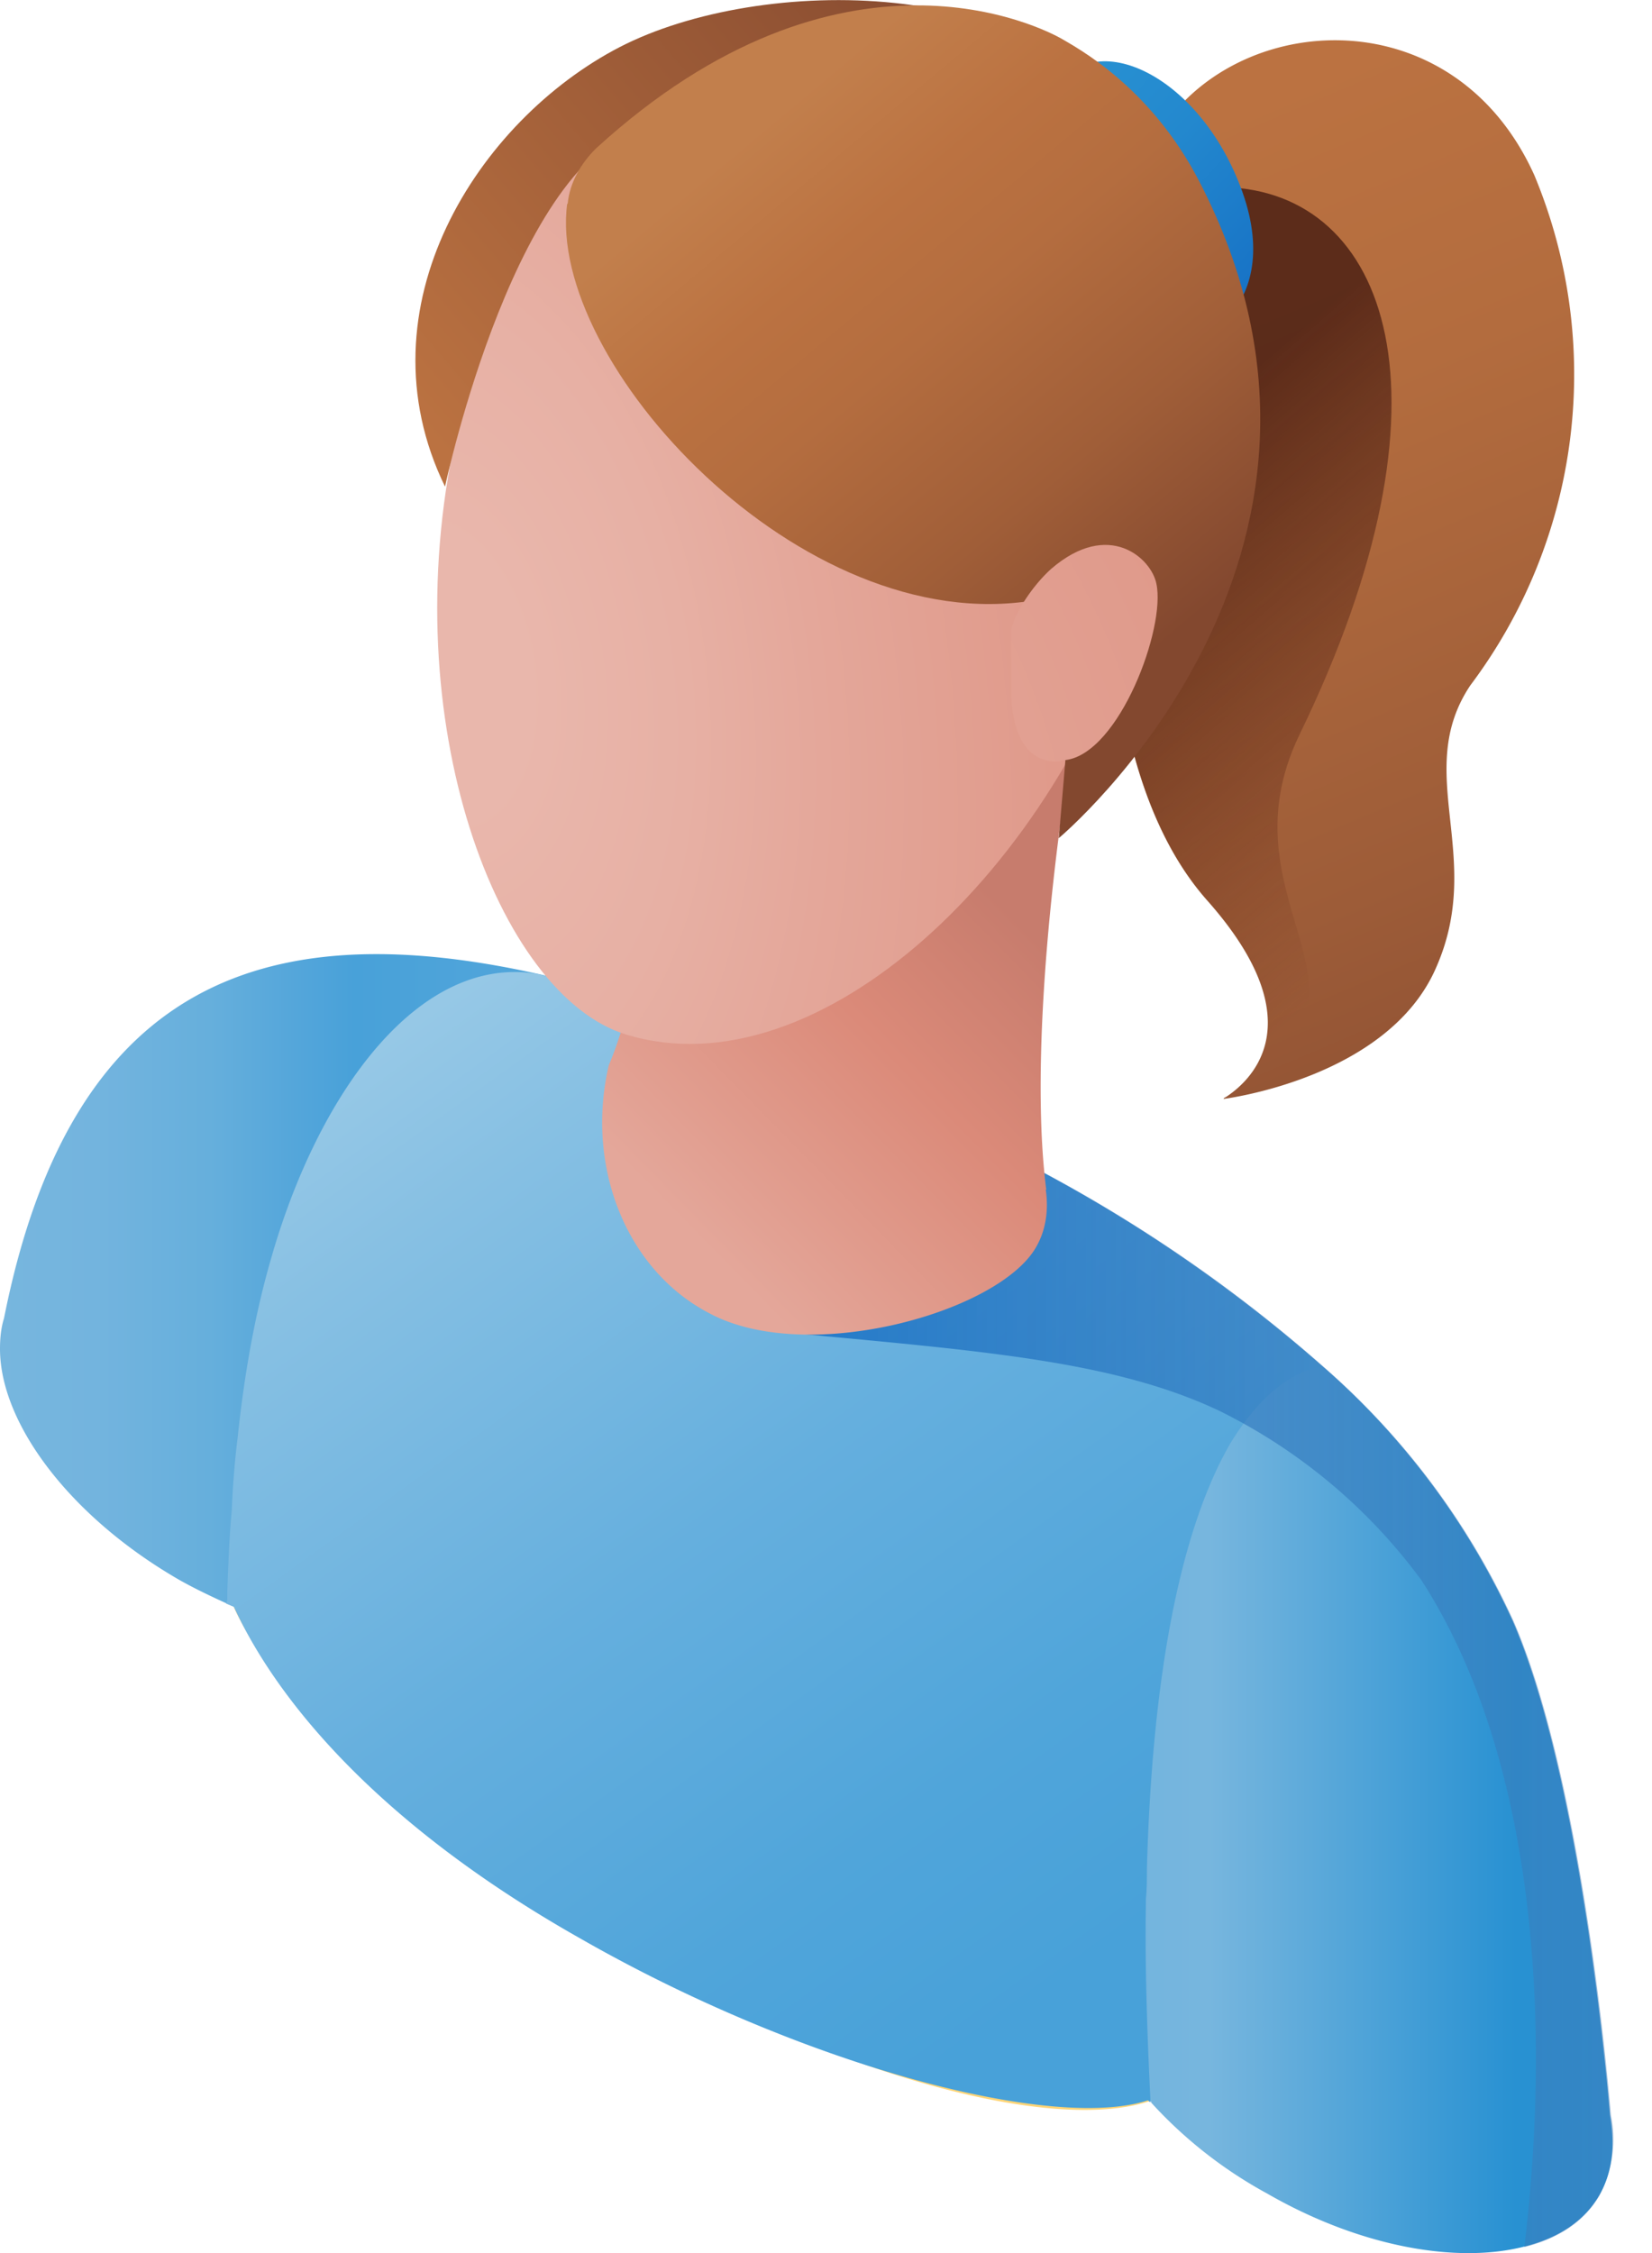 <svg xmlns="http://www.w3.org/2000/svg" width="33" height="45" fill="none"><path fill="url(#a)" d="M29.37 13.69c-1.16 1.74.3 3.4-.68 5.63-.96 2.23-4.26 2.63-4.26 2.63s.02 0 .02-.02l.04-.02c.38-.25 1.87-1.4-.38-3.93-2.14-2.42-2.16-7.13-1.78-10.66.25-2.56.73-4.5.73-4.5 1.43-2.6 5.93-3 7.59.68a10.34 10.34 0 0 1-1.28 10.19Z"/><path fill="url(#b)" d="M24.5 21.9c.37-.25 1.86-1.41-.39-3.93-2.14-2.42-2.16-7.13-1.78-10.66l2.16-3.57c3.22.1 4.77 4.14 1.47 10.93-1.68 3.47 2.25 5.25-1.47 7.23Z" opacity=".84"/><path fill="url(#c)" d="M21.04 1.9c.67-1.44 2.92-.48 3.78 1.94.86 2.42-1.07 3.5-2.33 2.92-1.26-.59-1.45-4.85-1.45-4.85Z"/><path fill="#FFD577" d="M23.9 41.28a1.6 1.6 0 0 1-.9.67l-.05.02c-1.95.63-6.2-.5-10.57-3-3.89-2.2-6.79-4.88-7.7-6.85l-.12-.3c-.23-.6-.23-1.13.02-1.55a.29.29 0 0 1 .07-.09c.3-.42.84-.65 1.57-.73 1.08-.13 2.55.1 4.23.63a29.2 29.2 0 0 1 5.65 2.5 26 26 0 0 1 6.41 4.96c.09.1.2.2.28.31l.12.15c1.03 1.35 1.45 2.52 1 3.28Z"/><path fill="url(#d)" d="M31.95 43.84c-.3.52-.82.86-1.5 1.03-1.36.35-3.3 0-5.14-1.06A8.86 8.86 0 0 1 23 42c-.01-.03-.01-.03-.04-.05-1.15-1.32-1.6-2.77-.98-3.8.1-.19.25-.36.42-.48L10.28 31.5c0 .02-.02.04-.04.06-.8 1.35-3.14 1.53-5.53.55l-.15-.07c-.31-.14-.65-.3-.97-.48C1.4 30.3 0 28.43 0 26.94c0-.21.02-.42.08-.61 1.37-6.9 5.43-8.29 11.6-6.65l.1.03a49.5 49.5 0 0 1 8.13 3.24 29.36 29.36 0 0 1 6.51 4.34 15.04 15.04 0 0 1 3.79 5.07c1.26 2.88 1.82 8.34 1.95 9.88.1.59.06 1.13-.21 1.6Z"/><path fill="url(#e)" d="M26.4 27.3c-.19.02-1 .17-1.83 1.54-.77 1.34-1.53 3.82-1.66 8.49 0 .2 0 .4-.02.6v.1c-.02 1.17.02 2.47.09 3.9v.06l-.05-.04c-1.95.63-6.97-.73-11.35-3.24-3.89-2.2-6-4.64-6.91-6.62l-.15-.06.02-.08v-.15c.02-.55.04-1.1.09-1.64.02-.5.06-.99.12-1.47.13-1.24.34-2.42.65-3.5.95-3.38 2.99-6.17 5.38-5.73a91.99 91.99 0 0 0 .97.23 49.49 49.49 0 0 1 8.13 3.24 29.43 29.43 0 0 1 6.52 4.37Z"/><path fill="url(#f)" d="M31.95 43.85c-.3.52-.82.86-1.5 1.03.53-4.4.26-9.72-2.05-13.31a11.1 11.1 0 0 0-4.06-3.4c-2.06-.97-4.64-1.18-8.26-1.52l2.6-2.56 1.25-1.14a29.36 29.36 0 0 1 6.51 4.35 15.04 15.04 0 0 1 3.79 5.07c1.26 2.88 1.82 8.34 1.95 9.88a2.4 2.4 0 0 1-.23 1.6Z" opacity=".8"/><path fill="url(#g)" d="M20.9 23.76c-.26-2.01-.05-5.23.45-8.49.21-1.28-1.43-.48-3.4-1.62-2.27-1.28-4.73-1.3-5.49 0a1.5 1.5 0 0 0-.2.74v.21c.5 2.19.85 4.4-.1 6.68-.47 2.02.35 4.1 2.03 4.96 1.95 1.03 5.74-.02 6.5-1.32.2-.34.26-.74.2-1.16Z"/><path fill="url(#h)" d="M22.78 11.8c-1.64 5.58-6.47 10.04-10.28 8.86-2.54-.78-4.64-6.24-3.4-11.92 1.66-7.6 6.32-9.19 10.2-8.07 3.91 1.13 5.11 5.57 3.47 11.14Z"/><path fill="url(#i)" d="M8.89 9.72C7.14 6.13 9.56 2.4 12.38.94 15.19-.51 20.83-.51 22.57 2.6c1.74 3.11-6.43-.55-9.52-.1-2.71.37-4.16 7.22-4.16 7.22Z"/><path fill="url(#j)" d="M11.33 4.07c-.42 3.15 4.67 8.7 9.33 7.92 1.39-.23.86.42.74 1.81l-.25 2.94s6.7-5.59 2.81-13.11C22.98 1.73 21.52.96 21.2.77c-.34-.19-4.37-2.31-9.3 2.2-.3.3-.52.68-.56 1.1Z"/><path fill="url(#k)" d="M20.2 12.58c.06-.32.42-.88.8-1.22 1.15-.99 2-.21 2.1.3.19.88-.74 3.38-1.81 3.52-.04 0-.08 0-.13.03-.86.04-.94-.97-.96-1.27v-1.36Z"/><defs><linearGradient id="a" x1="23.28" x2="31.27" y1="2.73" y2="21.53" gradientUnits="userSpaceOnUse"><stop stop-color="#BB7241"/><stop offset=".3" stop-color="#B36C3E"/><stop offset=".76" stop-color="#9D5C38"/><stop offset="1" stop-color="#8F5133"/></linearGradient><linearGradient id="b" x1="21.84" x2="28.93" y1="9.48" y2="17.65" gradientUnits="userSpaceOnUse"><stop offset=".05" stop-color="#3E150D" stop-opacity=".89"/><stop offset=".44" stop-color="#46180D" stop-opacity=".53"/><stop offset="1" stop-color="#5B1F0D" stop-opacity="0"/></linearGradient><linearGradient id="c" x1="20.72" x2="25.43" y1="2.17" y2="6.65" gradientUnits="userSpaceOnUse"><stop stop-color="#2891D2"/><stop offset=".37" stop-color="#2388CE"/><stop offset=".97" stop-color="#156EC4"/><stop offset="1" stop-color="#146DC3"/></linearGradient><linearGradient id="d" x1="-.01" x2="32.21" y1="32.03" y2="32.03" gradientUnits="userSpaceOnUse"><stop stop-color="#77B6DE"/><stop offset=".06" stop-color="#73B4DE"/><stop offset=".13" stop-color="#66AFDC"/><stop offset=".19" stop-color="#52A5DA"/><stop offset=".22" stop-color="#48A1D9"/><stop offset=".75" stop-color="#77B6DE"/><stop offset=".94" stop-color="#2891D2"/></linearGradient><linearGradient id="e" x1="8.59" x2="23.31" y1="20.19" y2="40.61" gradientUnits="userSpaceOnUse"><stop stop-color="#96C8E6"/><stop offset=".13" stop-color="#87C0E3"/><stop offset=".46" stop-color="#65AFDE"/><stop offset=".74" stop-color="#50A5DA"/><stop offset=".92" stop-color="#48A1D9"/></linearGradient><linearGradient id="f" x1="16.06" x2="32.21" y1="33.91" y2="33.91" gradientUnits="userSpaceOnUse"><stop offset="0" stop-color="#146DC3"/><stop offset="1" stop-color="#407CB8" stop-opacity=".6"/></linearGradient><linearGradient id="g" x1="10.79" x2="18.95" y1="24.97" y2="16.96" gradientUnits="userSpaceOnUse"><stop offset=".21" stop-color="#E4A79A"/><stop offset=".68" stop-color="#DB8A79"/><stop offset="1" stop-color="#C77C6D"/></linearGradient><linearGradient id="i" x1="6.82" x2="20.36" y1="11.32" y2="-.27" gradientUnits="userSpaceOnUse"><stop offset=".17" stop-color="#BB7241"/><stop offset="1" stop-color="#83482F"/></linearGradient><linearGradient id="j" x1="15.49" x2="24.24" y1="2.29" y2="12.74" gradientUnits="userSpaceOnUse"><stop stop-color="#C27F4C"/><stop offset=".21" stop-color="#BB7241"/><stop offset=".39" stop-color="#B46D3F"/><stop offset=".67" stop-color="#A05E38"/><stop offset=".96" stop-color="#83482F"/></linearGradient><radialGradient id="h" cx="0" cy="0" r="1" gradientTransform="matrix(13.65 -2.16 3.66 23.11 8.8 13.45)" gradientUnits="userSpaceOnUse"><stop offset=".12" stop-color="#E9B7AC"/><stop offset=".35" stop-color="#E7B0A4"/><stop offset=".54" stop-color="#E4A79A"/><stop offset="1" stop-color="#DE9585"/></radialGradient><radialGradient id="k" cx="0" cy="0" r="1" gradientTransform="rotate(4 -260.07 134.44) scale(22.04)" gradientUnits="userSpaceOnUse"><stop stop-color="#E7B1A6"/><stop offset=".38" stop-color="#E4A79A"/><stop offset=".86" stop-color="#DE9585"/></radialGradient></defs></svg>